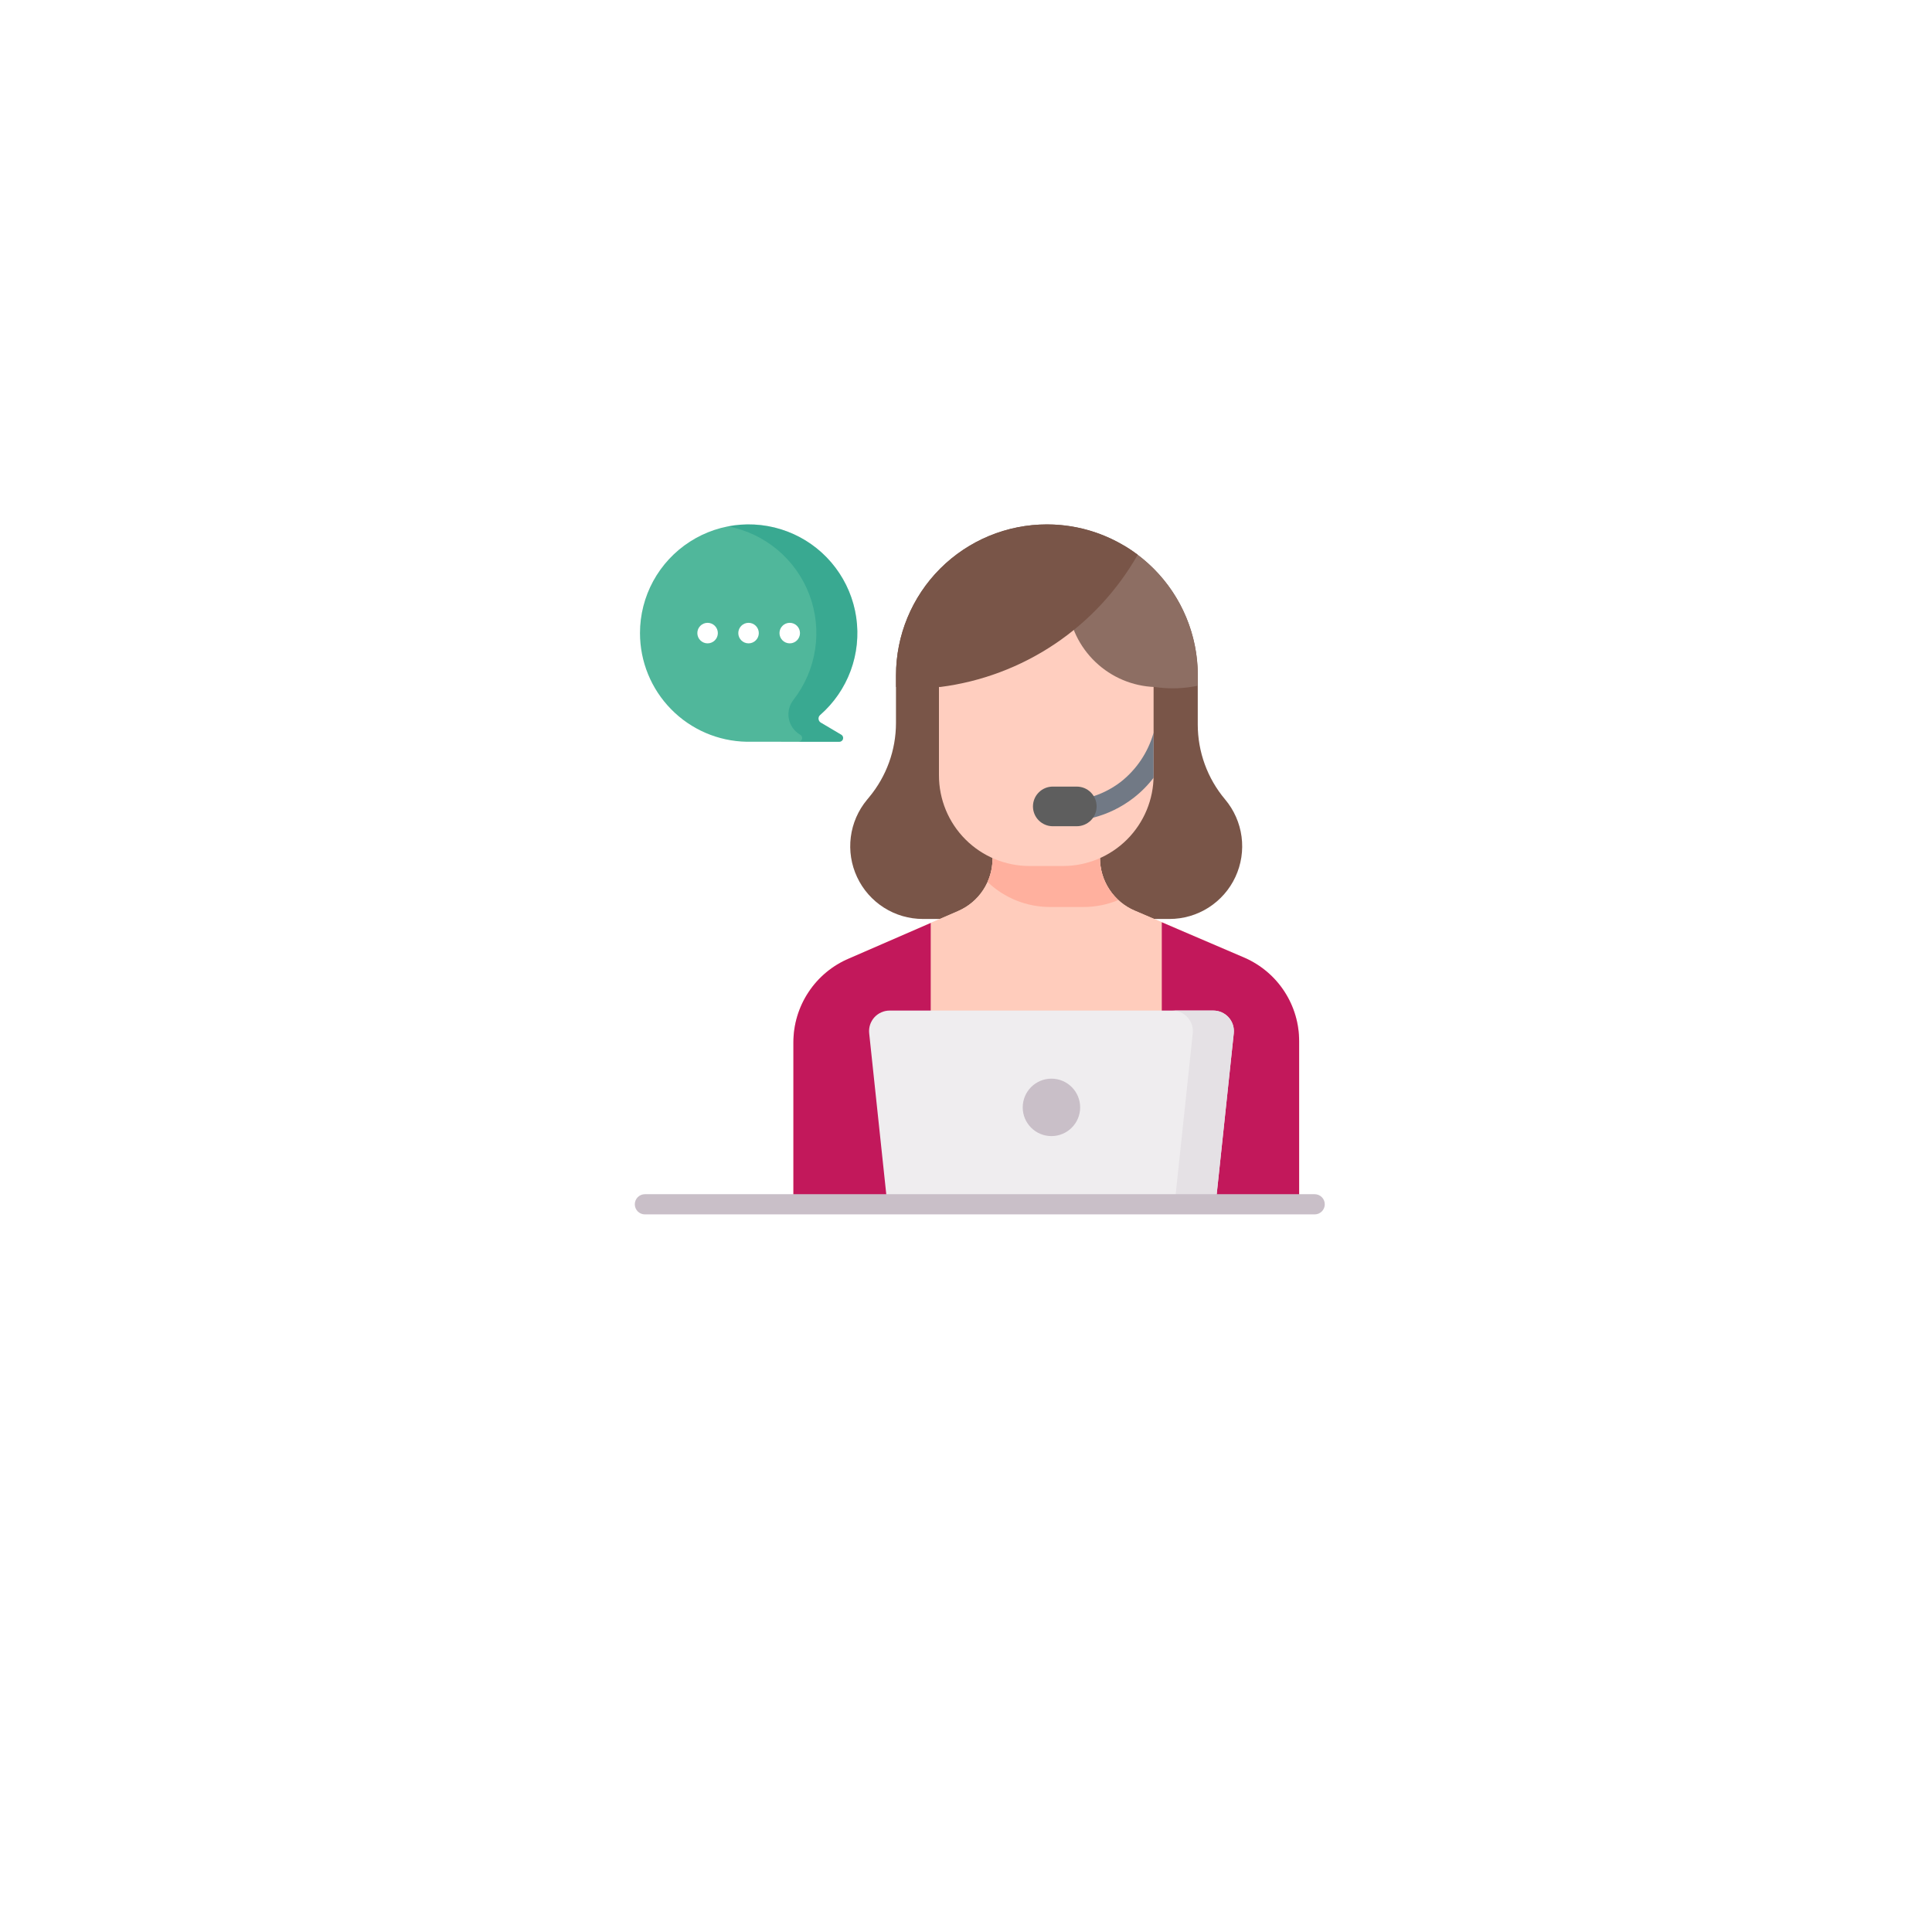 <svg width="70" height="70" viewBox="0 0 70 70" fill="none" xmlns="http://www.w3.org/2000/svg">
<g clip-path="url(#clip0_755_213421)">
<g filter="url(#filter0_d_755_213421)">
<path d="M48.023 4H21.977C14.258 4 8 10.258 8 17.977V44.023C8 51.742 14.258 58 21.977 58H48.023C55.742 58 62 51.742 62 44.023V17.977C62 10.258 55.742 4 48.023 4Z" fill="white"/>
</g>
<path d="M23.188 22.938C23.187 22.279 23.353 21.631 23.668 21.052C23.984 20.474 24.44 19.984 24.994 19.627C25.548 19.27 26.183 19.058 26.84 19.01C27.497 18.963 28.156 19.081 28.756 19.353C29.356 19.626 29.878 20.045 30.273 20.572C30.669 21.099 30.927 21.716 31.022 22.368C31.117 23.02 31.048 23.686 30.819 24.304C30.59 24.922 30.21 25.473 29.714 25.906C29.693 25.924 29.677 25.946 29.667 25.971C29.657 25.997 29.653 26.024 29.656 26.051C29.658 26.078 29.667 26.104 29.681 26.127C29.696 26.149 29.716 26.169 29.739 26.182L30.481 26.621C30.507 26.637 30.527 26.66 30.538 26.688C30.549 26.716 30.551 26.747 30.543 26.775C30.535 26.804 30.518 26.83 30.494 26.848C30.47 26.866 30.441 26.876 30.411 26.876L27.051 26.875C26.02 26.856 25.037 26.433 24.315 25.696C23.592 24.96 23.188 23.97 23.188 22.938Z" fill="#50B79B"/>
<path opacity="0.29" d="M30.482 26.621L29.74 26.182C29.717 26.169 29.698 26.149 29.683 26.127C29.669 26.104 29.66 26.078 29.657 26.051C29.654 26.024 29.658 25.997 29.668 25.972C29.678 25.947 29.694 25.925 29.714 25.907C30.311 25.387 30.738 24.699 30.938 23.932C31.137 23.166 31.102 22.357 30.835 21.612C30.569 20.866 30.083 20.218 29.443 19.753C28.802 19.287 28.036 19.025 27.244 19.002C26.954 18.993 26.664 19.016 26.379 19.071C27.041 19.197 27.659 19.491 28.175 19.925C28.691 20.359 29.087 20.918 29.325 21.548C29.563 22.178 29.635 22.86 29.534 23.526C29.434 24.192 29.164 24.822 28.75 25.354C28.675 25.449 28.621 25.558 28.592 25.676C28.562 25.794 28.558 25.916 28.58 26.035C28.602 26.154 28.649 26.267 28.718 26.367C28.787 26.466 28.876 26.55 28.98 26.612L28.996 26.621C29.021 26.636 29.041 26.659 29.052 26.687C29.064 26.714 29.066 26.744 29.059 26.773C29.051 26.802 29.035 26.827 29.012 26.846C28.988 26.864 28.96 26.875 28.93 26.876L30.413 26.876C30.443 26.876 30.472 26.866 30.496 26.848C30.52 26.83 30.537 26.804 30.545 26.775C30.553 26.746 30.551 26.716 30.54 26.688C30.528 26.66 30.508 26.636 30.482 26.621Z" fill="#00897B"/>
<path d="M42.373 33.296H33.439C32.939 33.296 32.449 33.154 32.027 32.886C31.604 32.617 31.267 32.234 31.055 31.781C30.842 31.328 30.763 30.825 30.826 30.328C30.889 29.832 31.093 29.364 31.412 28.979L31.491 28.883C32.119 28.127 32.463 27.175 32.463 26.192V24.469C32.463 23.019 33.039 21.629 34.064 20.603C35.089 19.578 36.48 19.002 37.93 19.002C39.38 19.002 40.771 19.578 41.796 20.603C42.821 21.629 43.397 23.019 43.397 24.469V26.25C43.397 27.244 43.748 28.205 44.388 28.965C44.711 29.349 44.918 29.817 44.984 30.314C45.05 30.812 44.973 31.318 44.761 31.773C44.55 32.228 44.212 32.613 43.789 32.883C43.366 33.153 42.875 33.296 42.373 33.296Z" fill="#795548"/>
<path d="M47.072 37.721V43.627H28.746V37.766C28.746 37.117 28.938 36.482 29.297 35.942C29.655 35.401 30.166 34.978 30.764 34.726L33.722 33.44L34.719 33.007C35.088 32.846 35.403 32.581 35.624 32.244C35.845 31.907 35.963 31.512 35.963 31.109V30.727H39.854V31.089C39.854 31.494 39.973 31.891 40.196 32.229C40.419 32.567 40.737 32.832 41.109 32.992L45.11 34.707C45.694 34.966 46.19 35.388 46.538 35.923C46.886 36.458 47.072 37.083 47.072 37.721Z" fill="#FFCCBC"/>
<path d="M33.721 34.848C36.456 35.666 39.374 35.639 42.094 34.77L42.576 33.621L41.107 32.992C40.735 32.832 40.417 32.567 40.195 32.228C39.971 31.89 39.853 31.494 39.853 31.089V30.727H35.962V31.109C35.962 31.512 35.844 31.907 35.623 32.244C35.402 32.581 35.087 32.846 34.717 33.007L33.527 33.524L33.721 34.848Z" fill="#FFCCBC"/>
<path d="M45.108 34.708L42.094 33.416L42.094 43.629H47.07V37.723C47.07 37.084 46.885 36.459 46.536 35.924C46.188 35.389 45.692 34.967 45.108 34.708Z" fill="#C2185B"/>
<path d="M33.722 33.441V43.629H28.746V37.767C28.746 37.118 28.938 36.483 29.297 35.943C29.655 35.402 30.166 34.979 30.764 34.727L33.722 33.441Z" fill="#C2185B"/>
<path d="M39.257 32.862C39.69 32.863 40.12 32.777 40.52 32.61C40.31 32.416 40.142 32.181 40.027 31.919C39.913 31.658 39.853 31.375 39.853 31.089V30.727H35.962V31.109C35.962 31.4 35.901 31.689 35.781 31.955C36.391 32.538 37.202 32.863 38.046 32.862L39.257 32.862Z" fill="#FFB09E"/>
<path d="M41.797 24.874V28.093C41.797 28.964 41.451 29.799 40.836 30.415C40.22 31.031 39.385 31.377 38.514 31.377H37.303C36.432 31.377 35.597 31.031 34.981 30.415C34.365 29.799 34.02 28.964 34.02 28.093V24.874C34.02 24.594 34.075 24.316 34.182 24.057C34.289 23.798 34.447 23.562 34.645 23.364C34.843 23.166 35.079 23.008 35.338 22.901C35.597 22.794 35.875 22.738 36.156 22.738H39.661C40.228 22.738 40.771 22.963 41.172 23.364C41.572 23.765 41.797 24.308 41.797 24.874Z" fill="#FFCEBF"/>
<path d="M41.798 26.549L41.793 26.562C41.593 27.26 41.18 27.877 40.61 28.327C40.257 28.598 39.853 28.796 39.422 28.907C39.375 28.92 39.33 28.941 39.291 28.971C39.253 29 39.22 29.037 39.195 29.079C39.171 29.122 39.155 29.168 39.148 29.216C39.141 29.265 39.144 29.314 39.157 29.361C39.169 29.408 39.191 29.453 39.22 29.492C39.25 29.53 39.287 29.563 39.329 29.588C39.371 29.612 39.417 29.628 39.466 29.635C39.514 29.642 39.563 29.639 39.611 29.626C40.138 29.49 40.632 29.248 41.064 28.915C41.339 28.703 41.585 28.456 41.796 28.18L41.798 28.093L41.798 26.549Z" fill="#717985"/>
<path d="M39.011 29.936H38.14C37.95 29.935 37.768 29.858 37.635 29.724C37.501 29.59 37.426 29.407 37.426 29.218C37.426 29.028 37.501 28.846 37.635 28.712C37.768 28.577 37.95 28.501 38.14 28.5H39.011C39.105 28.5 39.199 28.518 39.286 28.553C39.374 28.589 39.453 28.642 39.521 28.709C39.588 28.776 39.641 28.855 39.677 28.942C39.714 29.029 39.732 29.123 39.732 29.218C39.732 29.312 39.714 29.406 39.677 29.493C39.641 29.581 39.588 29.66 39.521 29.727C39.453 29.793 39.374 29.846 39.286 29.882C39.199 29.918 39.105 29.936 39.011 29.936Z" fill="#5E5E5E"/>
<path d="M38.684 21.887C38.767 20.835 39.774 20.137 40.737 19.775C41.549 20.261 42.221 20.948 42.688 21.77C43.154 22.593 43.399 23.523 43.399 24.468V24.844C43.311 24.863 43.223 24.879 43.136 24.892C42.708 24.955 42.273 24.955 41.845 24.892C41.041 24.864 40.276 24.543 39.694 23.989C39.111 23.436 38.752 22.688 38.684 21.887Z" fill="#8D6E63"/>
<path d="M37.932 19C39.119 18.998 40.274 19.384 41.221 20.1C40.482 21.398 39.451 22.508 38.209 23.339C36.968 24.17 35.55 24.702 34.067 24.891H32.465V24.467C32.465 23.749 32.606 23.038 32.881 22.375C33.156 21.712 33.559 21.109 34.066 20.601C34.574 20.094 35.177 19.691 35.84 19.416C36.503 19.141 37.214 19 37.932 19Z" fill="#795548"/>
<path d="M44.045 43.627H32.149L31.492 37.437C31.481 37.333 31.492 37.228 31.524 37.129C31.557 37.03 31.609 36.939 31.679 36.861C31.749 36.784 31.834 36.722 31.929 36.68C32.024 36.637 32.127 36.615 32.232 36.615H43.962C44.067 36.615 44.17 36.637 44.265 36.68C44.36 36.722 44.445 36.784 44.515 36.861C44.585 36.939 44.637 37.03 44.669 37.129C44.702 37.228 44.712 37.333 44.702 37.437L44.045 43.627Z" fill="#EFEDEF"/>
<path d="M43.963 36.615H42.477C42.581 36.615 42.684 36.637 42.779 36.68C42.874 36.722 42.959 36.784 43.029 36.861C43.099 36.939 43.151 37.03 43.184 37.129C43.216 37.228 43.227 37.333 43.216 37.437L42.559 43.627H44.046L44.702 37.437C44.713 37.333 44.702 37.228 44.67 37.129C44.638 37.03 44.585 36.939 44.516 36.861C44.446 36.784 44.361 36.722 44.266 36.679C44.17 36.637 44.067 36.615 43.963 36.615Z" fill="#E5E1E5"/>
<path d="M47.633 44H23.366C23.269 44 23.176 43.961 23.107 43.893C23.039 43.824 23 43.731 23 43.634C23 43.537 23.039 43.444 23.107 43.375C23.176 43.306 23.269 43.268 23.366 43.268H47.633C47.73 43.268 47.823 43.306 47.892 43.375C47.961 43.444 47.999 43.537 47.999 43.634C47.999 43.731 47.961 43.824 47.892 43.893C47.823 43.961 47.73 44 47.633 44Z" fill="#C9BFC8"/>
<path d="M38.095 41.163C38.67 41.163 39.136 40.697 39.136 40.123C39.136 39.548 38.67 39.082 38.095 39.082C37.521 39.082 37.055 39.548 37.055 40.123C37.055 40.697 37.521 41.163 38.095 41.163Z" fill="#C9BFC8"/>
<path d="M25.637 23.31C25.843 23.31 26.009 23.143 26.009 22.938C26.009 22.733 25.843 22.566 25.637 22.566C25.432 22.566 25.266 22.733 25.266 22.938C25.266 23.143 25.432 23.31 25.637 23.31Z" fill="white"/>
<path d="M27.122 23.31C27.327 23.31 27.493 23.143 27.493 22.938C27.493 22.733 27.327 22.566 27.122 22.566C26.916 22.566 26.75 22.733 26.75 22.938C26.75 23.143 26.916 23.31 27.122 23.31Z" fill="white"/>
<path d="M28.614 23.31C28.819 23.31 28.985 23.143 28.985 22.938C28.985 22.733 28.819 22.566 28.614 22.566C28.409 22.566 28.242 22.733 28.242 22.938C28.242 23.143 28.409 23.31 28.614 23.31Z" fill="white"/>
</g>
<defs>
<filter id="filter0_d_755_213421" x="0" y="0" width="70" height="70" filterUnits="userSpaceOnUse" color-interpolation-filters="sRGB">
<feFlood flood-opacity="0" result="BackgroundImageFix"/>
<feColorMatrix in="SourceAlpha" type="matrix" values="0 0 0 0 0 0 0 0 0 0 0 0 0 0 0 0 0 0 127 0" result="hardAlpha"/>
<feOffset dy="4"/>
<feGaussianBlur stdDeviation="4"/>
<feColorMatrix type="matrix" values="0 0 0 0 0.69 0 0 0 0 0.745 0 0 0 0 0.773 0 0 0 0.24 0"/>
<feBlend mode="multiply" in2="BackgroundImageFix" result="effect1_dropShadow_755_213421"/>
<feBlend mode="normal" in="SourceGraphic" in2="effect1_dropShadow_755_213421" result="shape"/>
</filter>
<clipPath id="clip0_755_213421">
<rect width="70" height="70" fill="white"/>
</clipPath>
</defs>
</svg>

